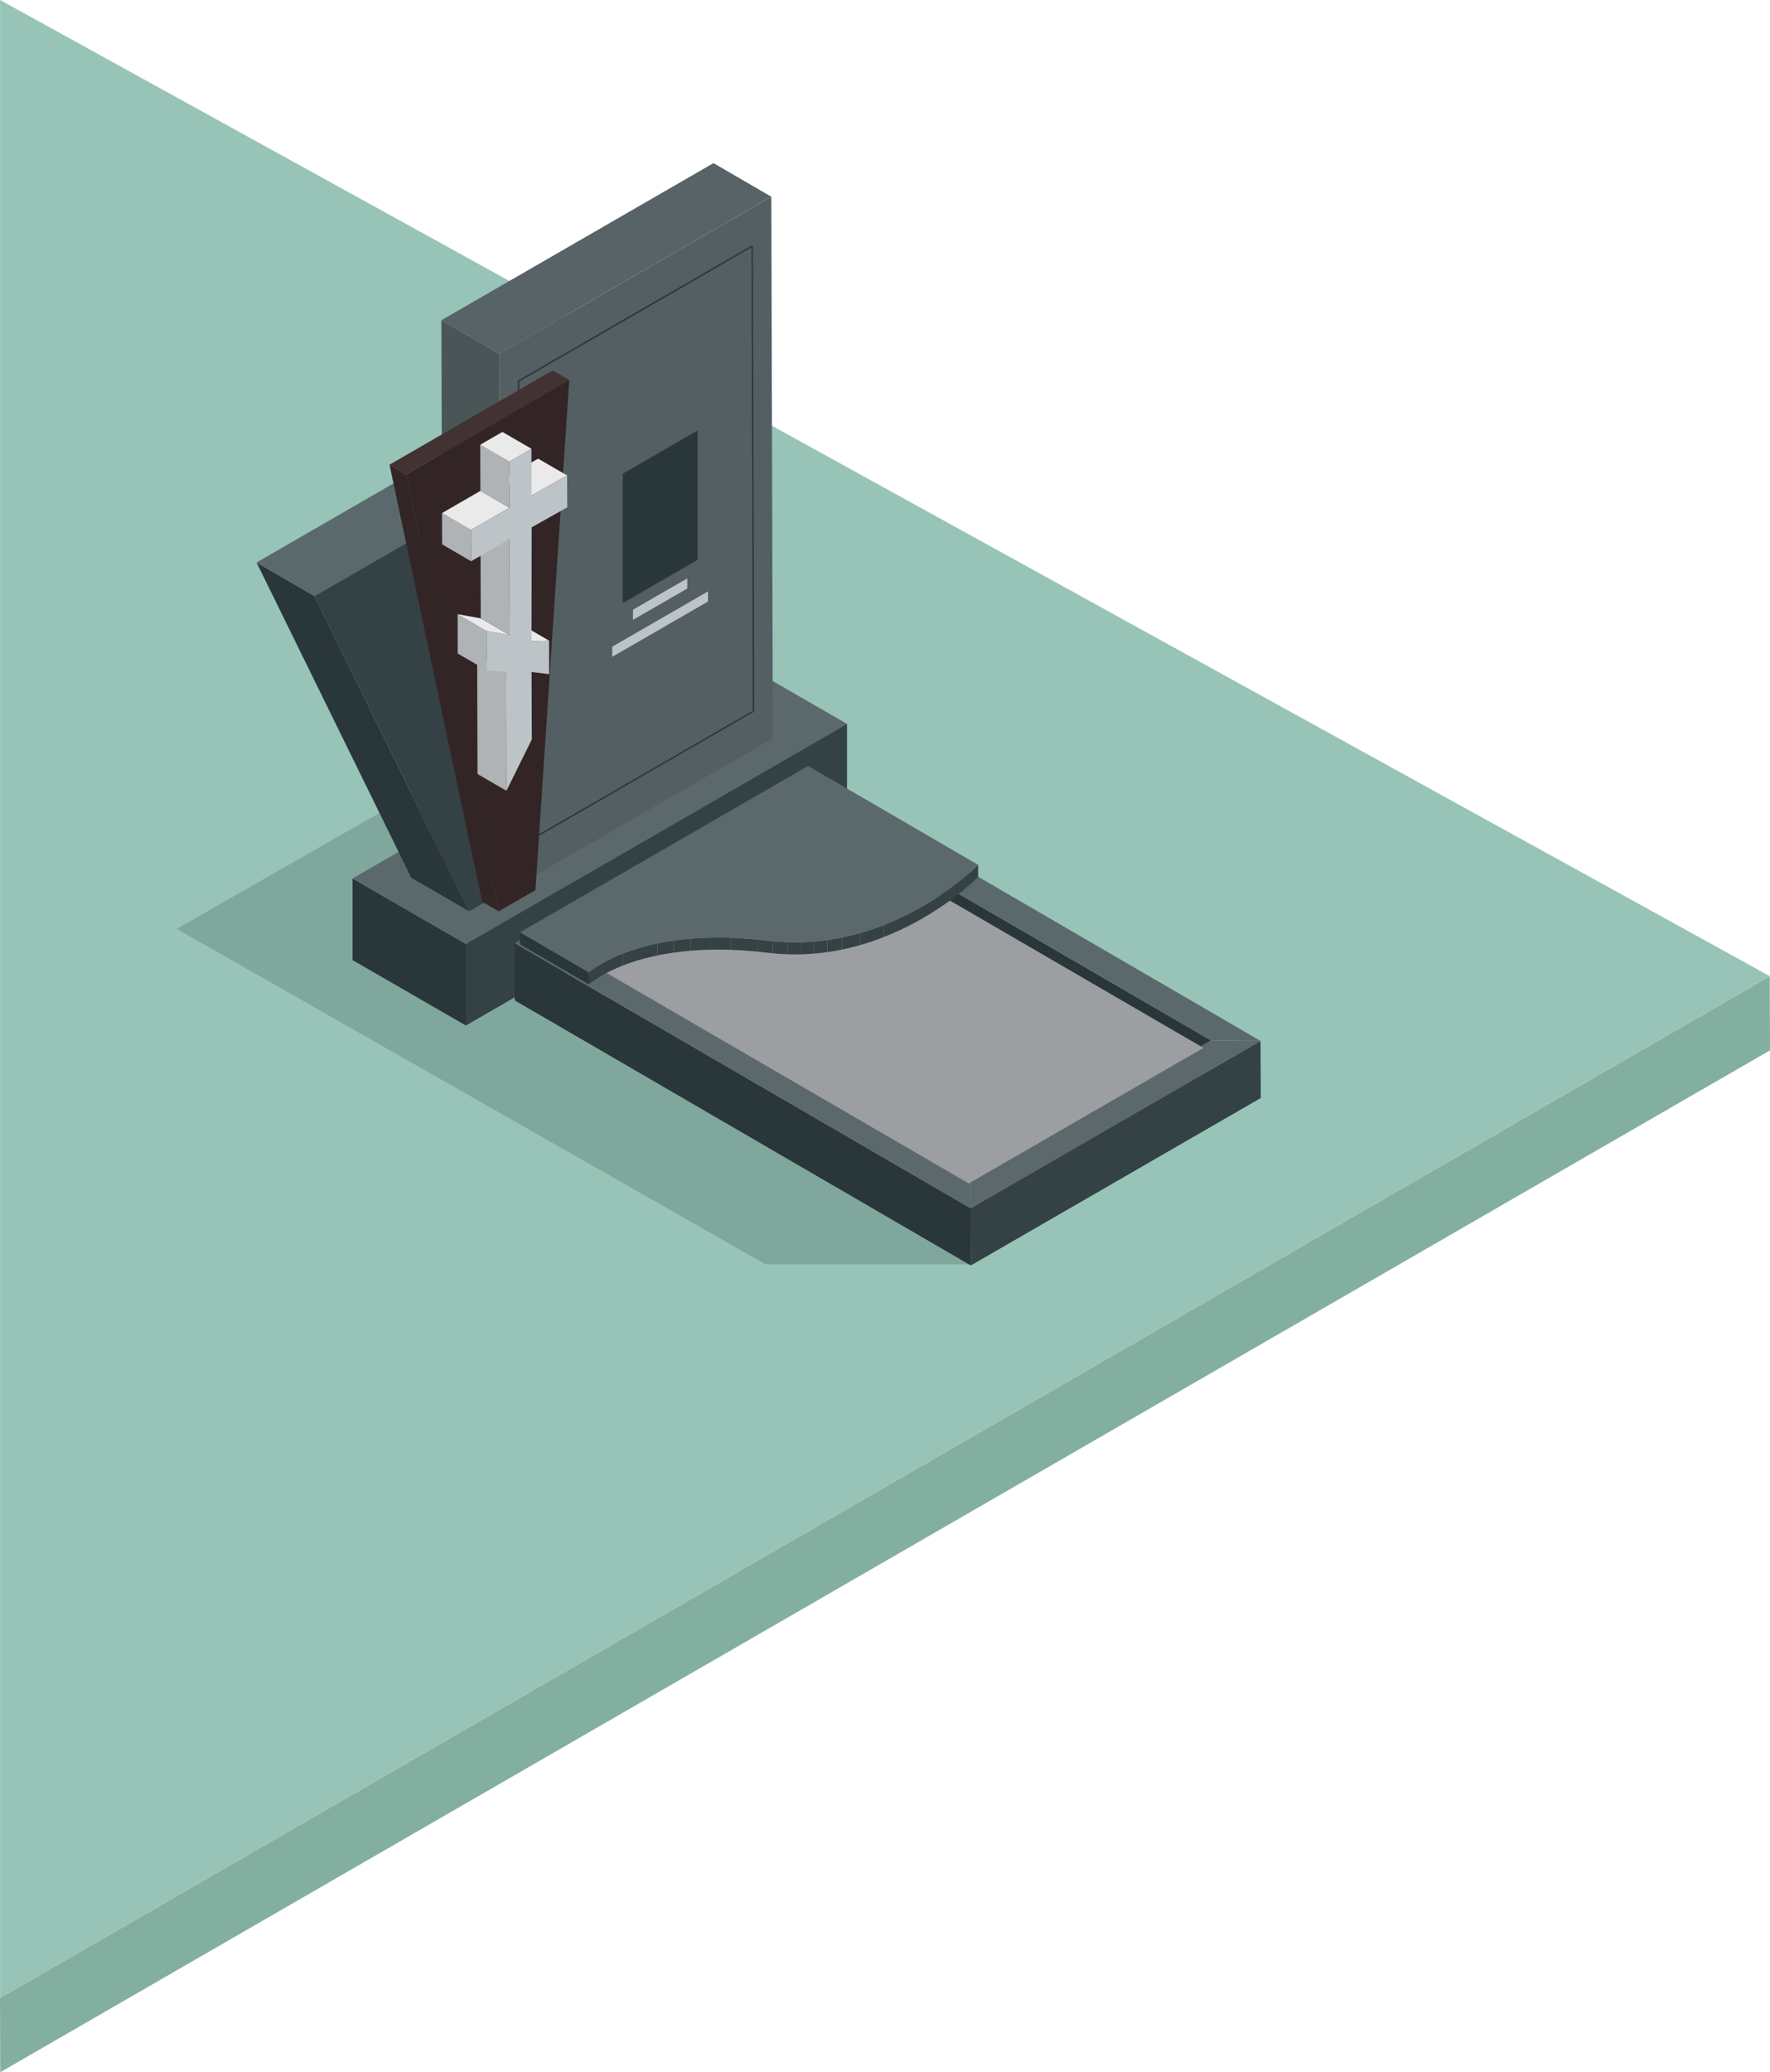 <svg xmlns="http://www.w3.org/2000/svg" xmlns:xlink="http://www.w3.org/1999/xlink" viewBox="0 0 2465.7 2886.2"><defs><style>.cls-1{fill:none;}.cls-2{isolation:isolate;}.cls-3{fill:#83afa1;}.cls-4{fill:#97c4b7;}.cls-5{opacity:0.2;mix-blend-mode:multiply;}.cls-6{opacity:0.15;}.cls-7{fill:#29363a;}.cls-8{fill:#5b696d;}.cls-9{fill:#344145;}.cls-10{fill:#4a5557;}.cls-11{fill:#576367;}.cls-12{fill:#535f63;}.cls-13{fill:#bdc4c8;}.cls-14{fill:#423232;}.cls-15{fill:#332525;}.cls-16{fill:#eaeaea;}.cls-17{fill:#afb3b5;}.cls-18{fill:#85897c;}.cls-19{fill:#abaf9e;}.cls-20{fill:#9c9ea1;}.cls-21{clip-path:url(#clip-path);}</style><clipPath id="clip-path"><path class="cls-1" d="M820.4,1354.3v16.9c.3-.3,5.8-5.4,18.2-12.6,31.1-17.9,103.6-47.1,231.2-31.6,88.1,10.7,163.3-17.9,215.4-48,48.8-28.1,75.9-56.2,77.4-57.6v-16.9c-1.4,1.5-28.6,29.5-77.3,57.7-52.2,30.1-127.4,58.6-215.4,48-127.6-15.5-200.2,13.7-231.2,31.6C826.2,1349,820.7,1354.1,820.4,1354.3Z"/></clipPath></defs><title>ГДЕ НЕДОРОГО ЗАКАЗАТЬ ПАМЯТНИК В МИНСКЕ</title><g class="cls-2"><g id="Слой_2" data-name="Слой 2"><g id="Слой_1-2" data-name="Слой 1"><g id="Fon"><polygon class="cls-3" points="0 2782.9 0.3 2886.2 2465.7 1462.9 2465.4 1359.6 0 2782.9"/><polygon class="cls-4" points="0.1 2782.9 2465.4 1359.6 0.1 0 0.1 2782.9"/></g><polygon class="cls-5" points="649 1132.4 491.1 1223.6 579.8 1274.8 664.2 1269.2 649 1132.4"/><polygon class="cls-6" points="1352.4 1760.9 1066.4 1760.9 246.2 1293.7 629.5 1074.5 1352.4 1760.9"/><polygon class="cls-7" points="649 1428.3 491.1 1337.2 491.1 1223.6 649 1314.7 649 1428.3"/><polygon class="cls-8" points="649 1314.7 491.1 1223.6 1021.9 917.1 1179.9 1008.2 649 1314.7"/><polygon class="cls-9" points="649 1428.3 649 1314.7 1179.9 1008.2 1179.9 1121.7 649 1428.3"/><polygon class="cls-8" points="953.4 961.6 691.3 1112.9 691.3 1121 959.9 965.9 953.4 961.6"/><g class="cls-2"><polygon class="cls-10" points="697.6 1247.1 617.1 1200.3 614.9 446 695.5 492.8 697.6 1247.1"/><polygon class="cls-11" points="695.5 492.8 614.9 446 993.9 227.2 1074.5 274 695.5 492.8"/><polygon class="cls-12" points="1074.5 274 1076.6 1028.3 697.6 1247.1 695.5 492.8 1074.5 274"/></g><g class="cls-2"><polygon class="cls-7" points="653.5 1269.3 572.9 1222.5 357.4 783.4 438 830.2 653.5 1269.3"/><polygon class="cls-8" points="438 830.2 357.4 783.4 601.9 642.3 682.4 689.1 438 830.2"/><polygon class="cls-9" points="682.4 689.1 684 1251.7 653.5 1269.3 438 830.2 682.4 689.1"/></g><polygon class="cls-7" points="867.5 659.8 971.7 599.6 971.7 779.8 867.5 840 867.5 659.8"/><polygon class="cls-13" points="852.9 900.7 986.3 823.7 986.3 837.8 852.9 914.8 852.9 900.7"/><polygon class="cls-13" points="881.8 863.3 957.4 819.7 957.4 805.6 881.8 849.2 881.8 863.3"/><g class="cls-2"><polygon class="cls-7" points="1050.7 991 725.3 1178.9 723.3 1177.8 1048.7 989.9 1050.7 991"/><polygon class="cls-7" points="1048.8 343.4 1050.7 991 1048.7 989.9 1046.9 342.2 1048.8 343.4"/><polygon class="cls-7" points="723.4 531.3 721.4 530.1 1046.9 342.2 1048.8 343.4 723.4 531.3"/><polygon class="cls-7" points="725.3 1178.9 723.3 1177.8 721.4 530.1 723.4 531.3 725.3 1178.9"/></g><g class="cls-2"><polygon class="cls-14" points="565.6 660.6 542.6 647.2 770 515.9 793 529.2 565.6 660.6"/><polygon class="cls-15" points="694.7 1269.3 671.7 1256 542.6 647.2 565.6 660.6 694.7 1269.3"/><polygon class="cls-15" points="565.6 660.6 793 529.2 745.9 1239.8 694.7 1269.3 565.6 660.6"/></g><g class="cls-2"><polygon class="cls-16" points="740.4 893.1 700 869.7 724.5 868.9 764.9 892.3 740.4 893.1"/><polygon class="cls-17" points="705.5 1101.4 665.2 1078 664.7 912.3 705.1 935.8 705.5 1101.4"/><polygon class="cls-17" points="678 933.6 637.6 910.2 637.5 855.4 677.8 878.9 678 933.6"/><polygon class="cls-16" points="677.8 878.9 637.5 855.4 669.7 861.3 710.1 884.7 677.8 878.9"/><polygon class="cls-17" points="710.1 884.7 669.7 861.3 669.3 727.4 709.7 750.8 710.1 884.7"/><polygon class="cls-16" points="740.5 690.1 700.1 666.6 749.7 638.8 790 662.2 740.5 690.1"/><polygon class="cls-17" points="656.3 781.7 615.9 758.2 615.8 714.6 656.1 738.1 656.3 781.7"/><polygon class="cls-16" points="656.1 738.1 615.8 714.6 669.2 683.7 709.6 707.2 656.1 738.1"/><polygon class="cls-13" points="740.3 625 740.5 690.1 790 662.2 790.2 706.6 740.6 734.5 740.4 893.1 764.9 892.3 765 938.9 740.5 936 740.8 1030 705.5 1101.4 705.1 935.8 678 933.6 677.8 878.9 710.1 884.7 709.7 750.8 656.3 781.7 656.1 738.1 709.6 707.2 709.4 642.9 740.3 625"/><polygon class="cls-17" points="709.6 707.2 669.2 683.7 669 619.4 709.4 642.9 709.6 707.2"/><polygon class="cls-16" points="709.4 642.9 669 619.4 699.9 601.6 740.3 625 709.4 642.9"/></g><g class="cls-2"><polygon class="cls-9" points="1121.5 1120.5 785.9 1314.3 786.1 1393.8 1121.7 1200 1121.5 1120.5"/><polygon class="cls-7" points="1686.9 1449.1 1121.5 1120.5 1121.7 1200 1687.2 1528.7 1686.9 1449.1"/><polygon class="cls-18" points="1351.4 1642.9 1351.6 1722.4 1687.2 1528.7 1686.9 1449.1 1351.4 1642.9"/><polygon class="cls-19" points="785.9 1314.3 786.1 1393.8 1351.6 1722.4 1351.4 1642.9 785.9 1314.3"/></g><polygon class="cls-8" points="1120.7 1080.5 1121.5 1120.5 785.9 1314.3 716.8 1313.7 1120.7 1080.5"/><polygon class="cls-8" points="1120.7 1080.5 1121.5 1120.5 1686.9 1449.1 1756 1449.8 1120.7 1080.5"/><polygon class="cls-7" points="716.8 1313.7 717 1393.3 1352.4 1762.5 1352.2 1682.9 716.8 1313.7"/><polygon class="cls-8" points="785.9 1314.3 716.8 1313.7 1352.2 1682.9 1351.4 1642.9 785.9 1314.3"/><polygon class="cls-9" points="1352.2 1682.9 1352.4 1762.5 1756.3 1529.3 1756 1449.8 1352.2 1682.9"/><polygon class="cls-8" points="1756 1449.8 1686.9 1449.1 1351.4 1642.9 1352.2 1682.9 1756 1449.8"/><polygon class="cls-20" points="798.4 1328.1 1349.5 1648.3 1676.5 1459.5 1125.4 1139.3 798.4 1328.1"/><g class="cls-2"><polygon class="cls-7" points="724.4 1298.5 724.4 1315.4 820.5 1371.2 820.4 1354.3 724.4 1298.5"/><g class="cls-2"><g class="cls-21"><path class="cls-9" d="M820.4,1354.3v16.9c.3-.3,5.8-5.4,18.2-12.6a224.1,224.1,0,0,1,28.6-13.6v-16.8a198,198,0,0,0-28.5,13.6c-12.5,7.2-18,12.3-18.3,12.5"/><path class="cls-9" d="M867.2,1328.2V1345a260.9,260.9,0,0,1,25.5-8.6v-16.8a260.9,260.9,0,0,0-25.5,8.6"/><path class="cls-9" d="M892.7,1319.6v16.8c7.1-2,14.8-3.9,23.1-5.6v-16.9c-8.3,1.7-15.9,3.6-23.1,5.7"/><path class="cls-9" d="M915.8,1313.9v16.9c7.1-1.5,14.7-2.8,22.7-4V1310c-8,1.1-15.5,2.4-22.7,3.9"/><path class="cls-9" d="M938.5,1310v16.8c7.5-1,15.4-1.9,23.7-2.6v-16.9q-12.5,1-23.7,2.7"/><path class="cls-9" d="M962.2,1307.3v16.9c8.3-.7,16.9-1.2,26-1.4v-16.9c-9.1.3-17.8.7-26.1,1.4"/><path class="cls-9" d="M988.3,1305.9v16.9c9.6-.2,19.6-.2,30.1.1v-16.8c-10.5-.4-20.6-.4-30.1-.2"/><path class="cls-9" d="M1018.4,1306.1v16.8c12,.5,24.6,1.3,37.8,2.6v-16.9c-13.3-1.3-25.9-2.1-37.8-2.5"/><path class="cls-9" d="M1056.2,1308.6v16.9l13.7,1.5,6.7.8v-16.9l-6.7-.7-13.7-1.6"/><path class="cls-9" d="M1076.6,1310.9v16.9c6.9.6,13.7,1.1,20.5,1.3v-16.8c-6.7-.3-13.5-.7-20.4-1.4"/><path class="cls-9" d="M1097,1312.3v16.8c6.2.2,12.4.3,18.5.1v-16.9q-9.1.3-18.6,0"/><path class="cls-9" d="M1115.6,1312.3v16.9c6.1-.2,12.2-.5,18.2-1v-16.8c-6,.5-12,.8-18.1.9"/><path class="cls-9" d="M1133.7,1311.4v16.8c6.3-.5,12.6-1.2,18.8-2.1v-16.8q-9.3,1.2-18.9,2.1"/><path class="cls-9" d="M1152.6,1309.3v16.8q10.7-1.5,20.7-3.6v-16.9c-6.8,1.4-13.7,2.7-20.7,3.7"/><path class="cls-9" d="M1173.3,1305.6v16.9c8.5-1.8,16.7-3.8,24.7-6.1v-16.8q-12,3.5-24.6,6"/><path class="cls-9" d="M1197.9,1299.6v16.8c11.7-3.3,22.9-7.2,33.6-11.4v-16.8q-16.1,6.3-33.6,11.4"/><path class="cls-9" d="M1231.5,1288.2V1305a400.9,400.9,0,0,0,53.7-26c48.8-28.1,75.9-56.2,77.4-57.6v-16.9c-1.4,1.5-28.6,29.5-77.3,57.7a408.8,408.8,0,0,1-53.8,26"/></g></g><path class="cls-8" d="M724.4,1298.5l96,55.8c.3-.2,5.8-5.3,18.3-12.5,31-17.9,103.6-47.1,231.2-31.6,88,10.6,163.2-17.9,215.4-48,48.7-28.2,75.9-56.2,77.3-57.7l-236.9-137.7Z"/></g></g></g></g></svg>